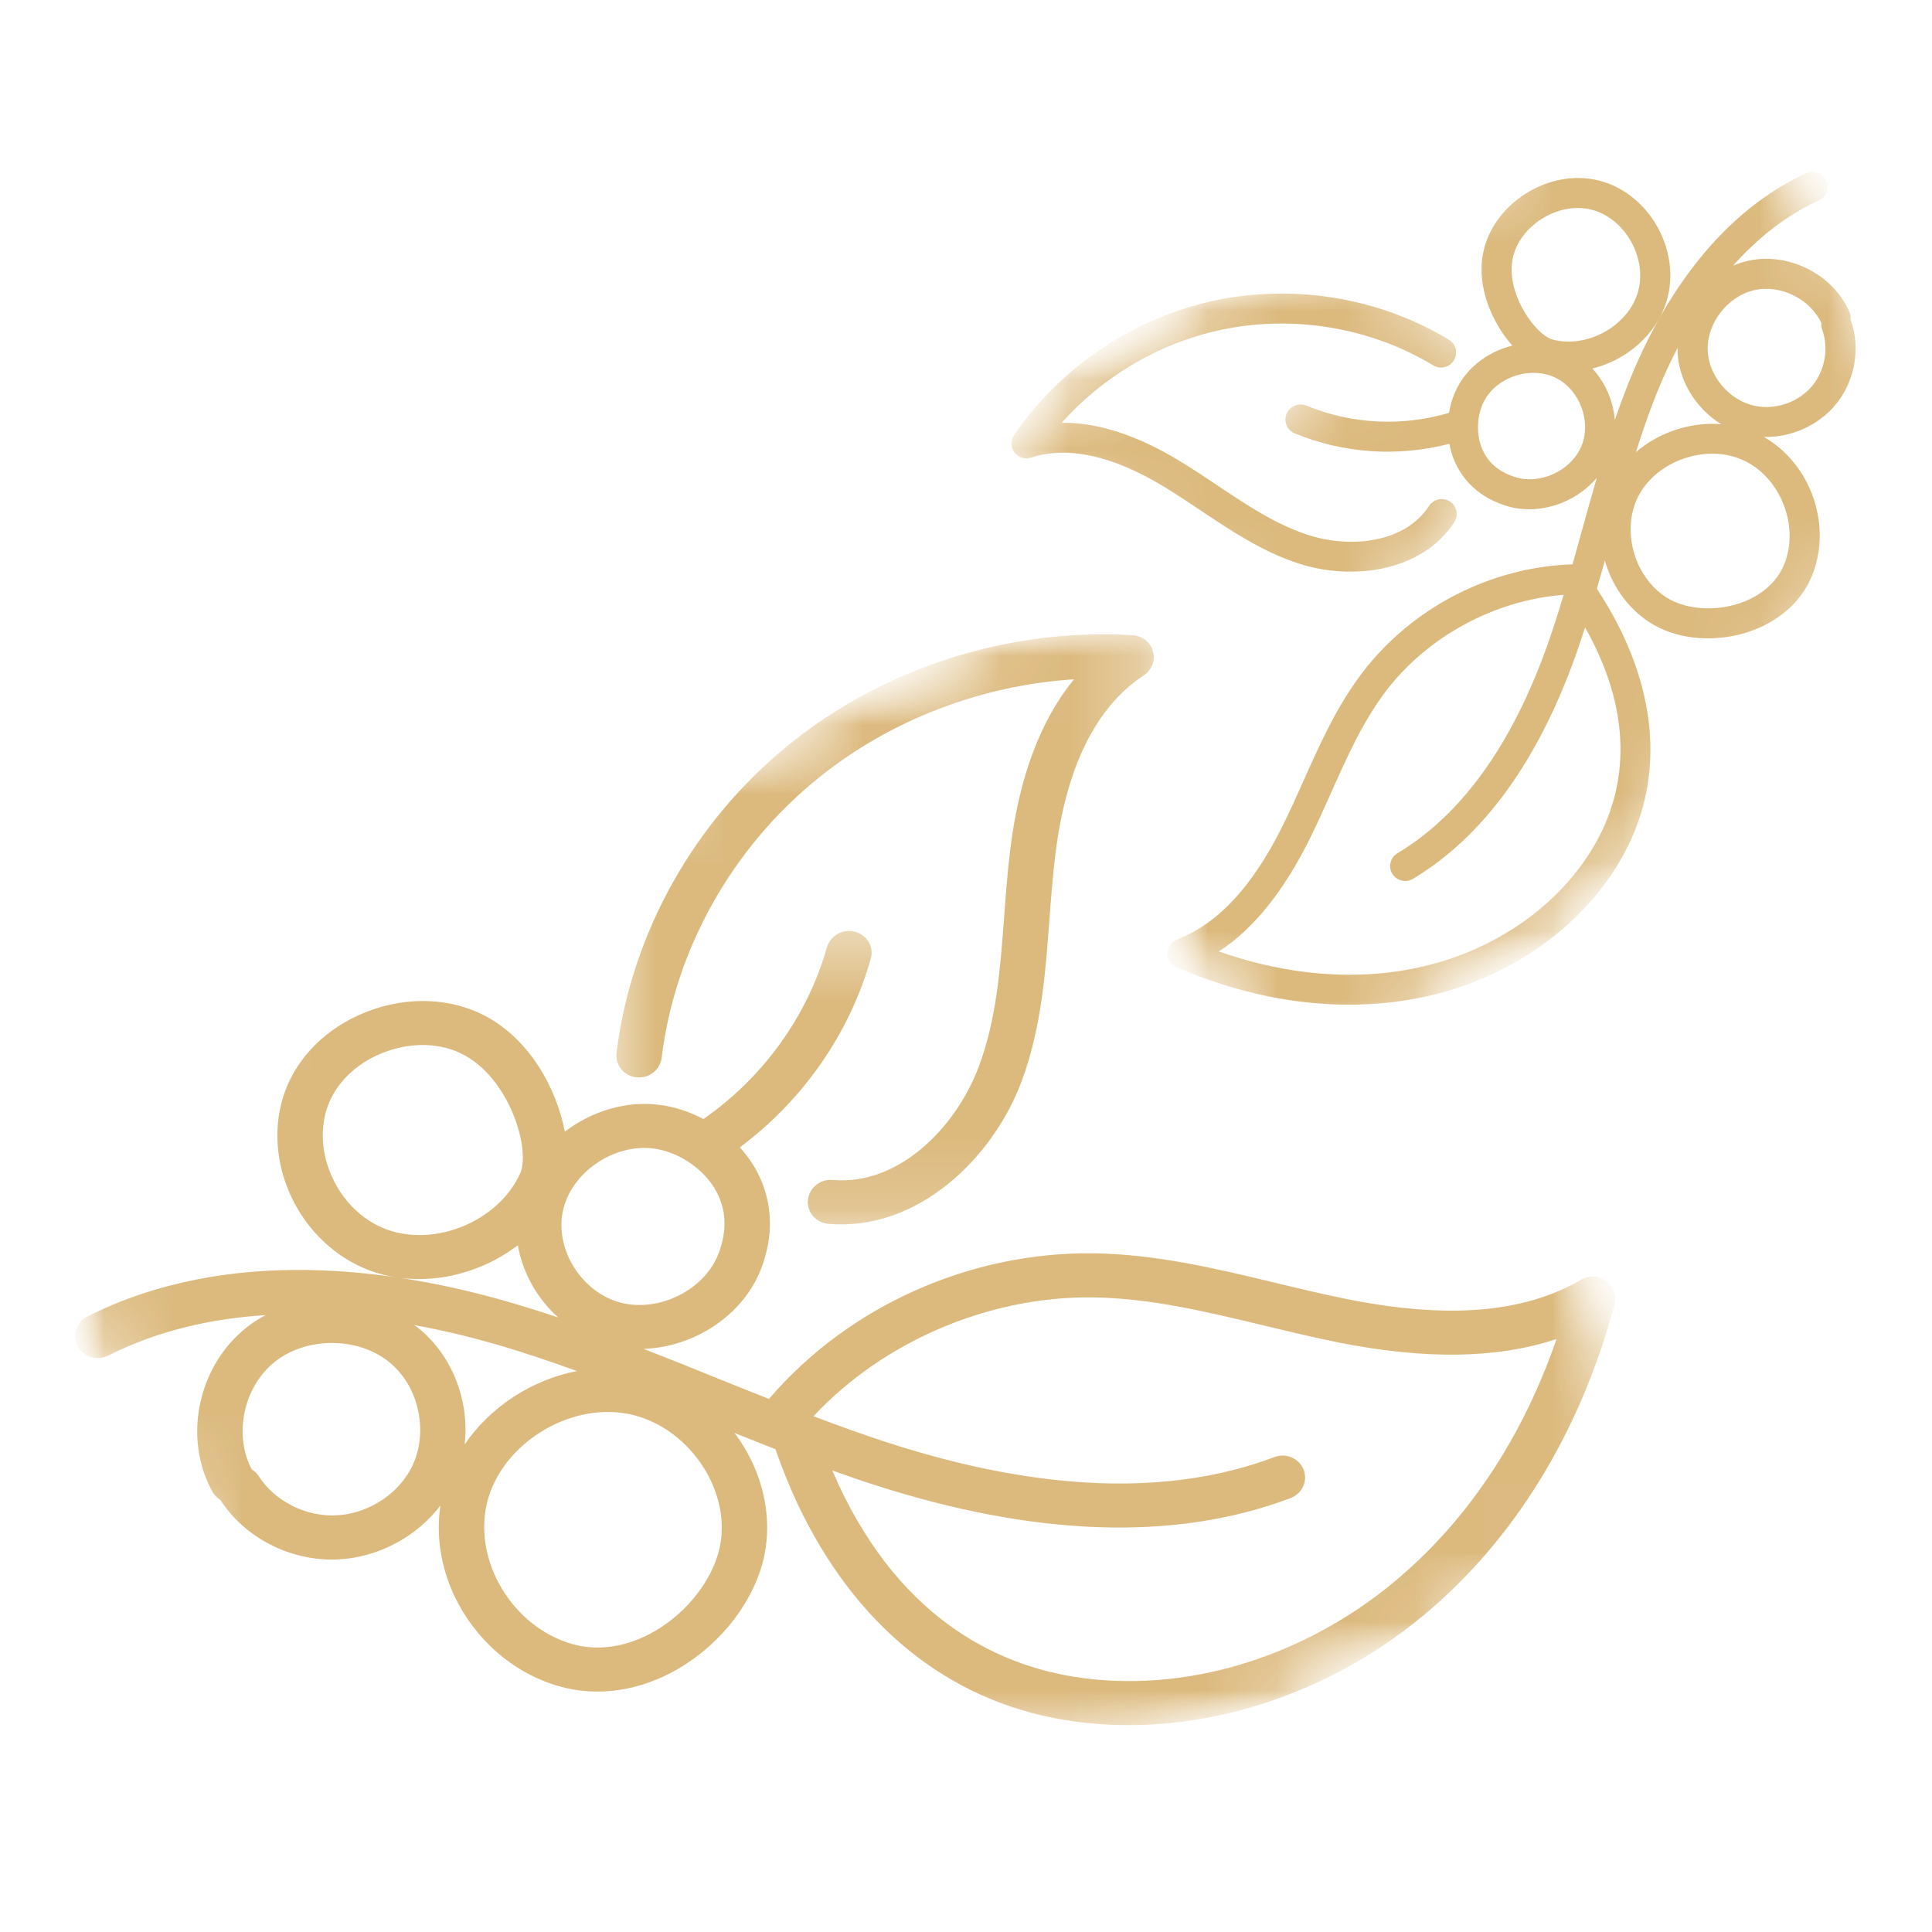 <svg width="28" height="28" viewBox="0 0 28 28" fill="none" xmlns="http://www.w3.org/2000/svg">
<rect x="0" y="0" width="28" height="28" fill="#333333" stroke="none"/>
<g clip-path="url(#clip0_198_55)">
<rect width="28" height="28" fill="white"/>
<mask id="mask0_198_55" style="mask-type:luminance" maskUnits="userSpaceOnUse" x="1" y="13" width="23" height="13">
<path d="M1 13.42H23.667V25.12H1V13.42Z" fill="white"/>
</mask>
<g mask="url(#mask0_198_55)">
<mask id="mask1_198_55" style="mask-type:luminance" maskUnits="userSpaceOnUse" x="-1" y="7" width="26" height="24">
<path d="M18.042 7.324L24.976 22.029L6.259 30.419L-0.675 15.713L18.042 7.324Z" fill="white"/>
</mask>
<g mask="url(#mask1_198_55)">
<mask id="mask2_198_55" style="mask-type:luminance" maskUnits="userSpaceOnUse" x="-1" y="7" width="26" height="24">
<path d="M18.042 7.324L24.976 22.029L6.259 30.419L-0.675 15.713L18.042 7.324Z" fill="white"/>
</mask>
<g mask="url(#mask2_198_55)">
<mask id="mask3_198_55" style="mask-type:luminance" maskUnits="userSpaceOnUse" x="-1" y="7" width="26" height="24">
<path d="M18.042 7.324L24.976 22.029L6.259 30.419L-0.675 15.713L18.042 7.324Z" fill="white"/>
</mask>
<g mask="url(#mask3_198_55)">
<path d="M20.621 23.419C21.942 22.325 22.902 20.762 23.4 18.9C23.433 18.774 23.385 18.642 23.279 18.565C23.172 18.488 23.027 18.481 22.913 18.548C22.092 19.027 20.989 19.12 19.54 18.831C19.186 18.761 18.827 18.674 18.478 18.59C17.629 18.386 16.75 18.175 15.843 18.164C14.056 18.143 12.304 18.927 11.156 20.261C11.152 20.265 11.15 20.271 11.146 20.275C10.895 20.176 10.645 20.075 10.398 19.976C10.047 19.833 9.689 19.689 9.329 19.549C10.062 19.523 10.775 19.062 11.033 18.381C11.287 17.708 11.108 17.193 10.912 16.877C10.857 16.789 10.792 16.707 10.722 16.629C11.64 15.943 12.312 14.979 12.62 13.894C12.669 13.725 12.566 13.549 12.391 13.503C12.216 13.457 12.034 13.558 11.985 13.728C11.701 14.727 11.065 15.611 10.196 16.217C10.195 16.217 10.195 16.218 10.194 16.218C9.995 16.112 9.778 16.039 9.556 16.012C9.066 15.95 8.571 16.107 8.186 16.401C8.066 15.768 7.666 15.044 7.008 14.711C6.533 14.469 5.944 14.441 5.392 14.635C4.83 14.831 4.385 15.225 4.171 15.717C3.961 16.196 3.97 16.766 4.194 17.283C4.203 17.304 4.213 17.325 4.222 17.346C4.455 17.841 4.864 18.226 5.351 18.41C6.066 18.678 6.905 18.507 7.505 18.047C7.533 18.204 7.581 18.358 7.649 18.502C7.754 18.726 7.905 18.928 8.09 19.094C7.832 19.008 7.574 18.927 7.313 18.852C5.682 18.388 3.31 18.05 1.268 19.079C1.11 19.158 1.046 19.343 1.119 19.496C1.121 19.5 1.123 19.506 1.125 19.51C1.208 19.666 1.407 19.727 1.569 19.646C2.296 19.279 3.076 19.108 3.848 19.06C3.749 19.113 3.654 19.173 3.567 19.244C2.894 19.78 2.669 20.758 3.027 21.517C3.043 21.552 3.059 21.586 3.078 21.618C3.106 21.669 3.146 21.708 3.193 21.737C3.193 21.737 3.193 21.737 3.194 21.738C3.547 22.288 4.211 22.628 4.885 22.601C5.469 22.578 6.033 22.278 6.382 21.821C6.316 22.268 6.394 22.723 6.585 23.129C6.875 23.742 7.419 24.243 8.101 24.438C8.659 24.599 9.275 24.509 9.833 24.183C10.464 23.814 10.94 23.189 11.076 22.55C11.195 21.989 11.062 21.371 10.709 20.856C10.689 20.825 10.665 20.796 10.642 20.767C10.84 20.846 11.037 20.924 11.238 21.003C11.333 21.277 11.44 21.54 11.556 21.789C12.386 23.549 13.731 24.649 15.434 24.928C17.192 25.217 19.131 24.653 20.621 23.419ZM5.593 17.814C5.249 17.684 4.96 17.4 4.801 17.032C4.646 16.673 4.636 16.283 4.777 15.963C4.92 15.636 5.224 15.37 5.611 15.235C5.991 15.102 6.388 15.117 6.7 15.277C7.013 15.435 7.245 15.733 7.392 16.045C7.569 16.421 7.622 16.816 7.54 17.002C7.232 17.695 6.305 18.082 5.593 17.814ZM8.158 17.548C8.278 16.995 8.891 16.572 9.468 16.645C9.81 16.687 10.165 16.915 10.348 17.21C10.371 17.246 10.39 17.281 10.407 17.318C10.528 17.575 10.53 17.858 10.415 18.164C10.214 18.696 9.546 19.028 8.985 18.876C8.425 18.723 8.039 18.103 8.158 17.548ZM7.124 19.465C7.54 19.583 7.952 19.722 8.361 19.87C7.706 19.997 7.104 20.391 6.734 20.934C6.805 20.309 6.563 19.651 6.059 19.244C6.042 19.23 6.022 19.218 6.003 19.204C6.403 19.277 6.781 19.367 7.124 19.465ZM4.863 21.962C4.427 21.98 3.981 21.753 3.753 21.398C3.726 21.356 3.691 21.322 3.65 21.297C3.382 20.797 3.528 20.099 3.982 19.737C4.441 19.372 5.183 19.372 5.636 19.737C5.777 19.85 5.888 19.996 5.964 20.158C6.134 20.52 6.138 20.965 5.94 21.313C5.725 21.69 5.302 21.945 4.863 21.962ZM10.159 21.211C10.215 21.291 10.262 21.374 10.302 21.46C10.45 21.773 10.497 22.113 10.431 22.424C10.332 22.887 9.966 23.362 9.496 23.636C9.099 23.868 8.671 23.936 8.291 23.826C7.431 23.58 6.855 22.625 7.058 21.782C7.26 20.941 8.232 20.325 9.097 20.49C9.513 20.569 9.9 20.832 10.159 21.211ZM15.548 24.298C14.421 24.113 12.968 23.426 12.062 21.311C12.259 21.381 12.457 21.451 12.656 21.515C15.004 22.274 17.039 22.34 18.703 21.712C18.873 21.648 18.957 21.464 18.893 21.299C18.828 21.134 18.637 21.053 18.468 21.118C16.95 21.69 15.066 21.62 12.868 20.908C12.507 20.791 12.147 20.661 11.79 20.525C12.8 19.442 14.33 18.785 15.831 18.803C16.662 18.812 17.466 19.006 18.317 19.21C18.671 19.295 19.038 19.384 19.403 19.457C20.663 19.707 21.703 19.691 22.559 19.406C22.172 20.526 21.468 21.88 20.195 22.934C18.853 24.046 17.116 24.556 15.548 24.298Z" fill="#DCBA7E"/>
</g>
</g>
</g>
</g>
<mask id="mask4_198_55" style="mask-type:luminance" maskUnits="userSpaceOnUse" x="8" y="9" width="9" height="9">
<path d="M8.733 9H16.733V17.84H8.733V9Z" fill="white"/>
</mask>
<g mask="url(#mask4_198_55)">
<mask id="mask5_198_55" style="mask-type:luminance" maskUnits="userSpaceOnUse" x="-1" y="7" width="26" height="24">
<path d="M18.042 7.324L24.976 22.029L6.259 30.419L-0.675 15.713L18.042 7.324Z" fill="white"/>
</mask>
<g mask="url(#mask5_198_55)">
<mask id="mask6_198_55" style="mask-type:luminance" maskUnits="userSpaceOnUse" x="-1" y="7" width="26" height="24">
<path d="M18.042 7.324L24.976 22.029L6.259 30.419L-0.675 15.713L18.042 7.324Z" fill="white"/>
</mask>
<g mask="url(#mask6_198_55)">
<mask id="mask7_198_55" style="mask-type:luminance" maskUnits="userSpaceOnUse" x="-1" y="7" width="26" height="24">
<path d="M18.042 7.324L24.976 22.029L6.259 30.419L-0.675 15.713L18.042 7.324Z" fill="white"/>
</mask>
<g mask="url(#mask7_198_55)">
<path d="M8.935 15.26C8.928 15.32 8.939 15.378 8.962 15.43C9.008 15.527 9.104 15.601 9.223 15.613C9.404 15.633 9.568 15.507 9.589 15.331C9.78 13.767 10.606 12.291 11.856 11.279C12.899 10.435 14.217 9.931 15.565 9.845C15.078 10.439 14.768 11.268 14.64 12.321C14.601 12.639 14.577 12.962 14.554 13.274C14.496 14.045 14.442 14.773 14.186 15.456C13.858 16.337 13.026 17.185 12.069 17.101C11.887 17.085 11.727 17.215 11.709 17.391C11.692 17.566 11.824 17.721 12.005 17.737C13.297 17.85 14.392 16.783 14.806 15.671C15.092 14.904 15.152 14.096 15.21 13.315C15.233 13.011 15.257 12.696 15.294 12.392C15.448 11.125 15.879 10.248 16.576 9.788C16.693 9.711 16.747 9.571 16.71 9.44C16.674 9.308 16.555 9.214 16.415 9.206C14.629 9.097 12.815 9.674 11.436 10.79C10.057 11.906 9.146 13.535 8.935 15.26Z" fill="#DCBA7E"/>
</g>
</g>
</g>
</g>
<mask id="mask8_198_55" style="mask-type:luminance" maskUnits="userSpaceOnUse" x="14" y="0" width="16" height="17">
<path d="M23.25 0L14 11.864L20.281 16.761L29.531 4.897L23.25 0Z" fill="white"/>
</mask>
<g mask="url(#mask8_198_55)">
<mask id="mask9_198_55" style="mask-type:luminance" maskUnits="userSpaceOnUse" x="13" y="0" width="18" height="17">
<path d="M13.023 6.368L18.087 16.152L30.23 9.868L25.165 0.083L13.023 6.368Z" fill="white"/>
</mask>
<g mask="url(#mask9_198_55)">
<mask id="mask10_198_55" style="mask-type:luminance" maskUnits="userSpaceOnUse" x="13" y="0" width="18" height="17">
<path d="M13.023 6.368L18.087 16.152L30.23 9.868L25.165 0.083L13.023 6.368Z" fill="white"/>
</mask>
<g mask="url(#mask10_198_55)">
<mask id="mask11_198_55" style="mask-type:luminance" maskUnits="userSpaceOnUse" x="13" y="0" width="18" height="17">
<path d="M13.023 6.368L18.087 16.152L30.23 9.868L25.165 0.083L13.023 6.368Z" fill="white"/>
</mask>
<g mask="url(#mask11_198_55)">
<path d="M20.61 14.454C19.484 14.688 18.253 14.536 17.051 14.018C16.97 13.982 16.918 13.902 16.92 13.814C16.922 13.726 16.978 13.647 17.061 13.615C17.653 13.386 18.153 12.847 18.589 11.968C18.696 11.754 18.795 11.53 18.893 11.312C19.13 10.782 19.375 10.234 19.74 9.754C20.457 8.81 21.593 8.221 22.778 8.179C22.782 8.179 22.786 8.18 22.79 8.18C22.839 8.007 22.887 7.834 22.934 7.663C23.001 7.419 23.07 7.172 23.142 6.925C22.828 7.297 22.29 7.478 21.819 7.328C21.354 7.179 21.151 6.87 21.061 6.635C21.036 6.569 21.019 6.501 21.006 6.432C20.263 6.625 19.471 6.573 18.763 6.28C18.652 6.235 18.6 6.107 18.646 5.997C18.693 5.886 18.821 5.833 18.932 5.878C19.585 6.148 20.319 6.185 20.999 5.984C20.999 5.983 21 5.984 21 5.983C21.025 5.835 21.074 5.691 21.15 5.563C21.317 5.28 21.603 5.087 21.918 5.009C21.627 4.681 21.402 4.168 21.491 3.685C21.555 3.335 21.781 3.015 22.11 2.807C22.445 2.595 22.838 2.527 23.19 2.621C23.532 2.712 23.835 2.955 24.021 3.289C24.028 3.302 24.036 3.316 24.043 3.33C24.214 3.659 24.254 4.034 24.153 4.366C24.006 4.852 23.571 5.22 23.079 5.341C23.152 5.422 23.215 5.511 23.265 5.607C23.342 5.756 23.389 5.919 23.403 6.086C23.462 5.915 23.524 5.746 23.59 5.578C24.007 4.53 24.793 3.147 26.179 2.509C26.286 2.46 26.411 2.503 26.464 2.605C26.465 2.608 26.467 2.611 26.468 2.614C26.518 2.723 26.47 2.853 26.36 2.904C25.867 3.131 25.457 3.468 25.116 3.851C25.184 3.821 25.256 3.797 25.33 3.781C25.892 3.653 26.508 3.945 26.77 4.45C26.782 4.473 26.793 4.496 26.803 4.519C26.819 4.555 26.824 4.592 26.82 4.629C26.82 4.629 26.82 4.629 26.82 4.63C26.972 5.045 26.883 5.535 26.593 5.876C26.343 6.172 25.951 6.342 25.564 6.333C25.831 6.486 26.043 6.717 26.183 6.987C26.394 7.395 26.441 7.89 26.267 8.329C26.126 8.688 25.826 8.972 25.423 9.128C24.968 9.304 24.438 9.291 24.04 9.095C23.69 8.922 23.413 8.594 23.28 8.194C23.271 8.17 23.266 8.146 23.26 8.122C23.221 8.258 23.183 8.395 23.143 8.532C23.251 8.697 23.349 8.863 23.435 9.028C24.041 10.199 24.082 11.363 23.537 12.372C22.976 13.412 21.881 14.191 20.61 14.454ZM23.735 4.243C23.806 4.009 23.771 3.739 23.639 3.501C23.509 3.27 23.303 3.102 23.074 3.041C22.84 2.979 22.573 3.027 22.343 3.173C22.117 3.316 21.963 3.53 21.921 3.76C21.878 3.99 21.944 4.237 22.051 4.444C22.181 4.694 22.371 4.887 22.505 4.922C23.002 5.051 23.588 4.728 23.735 4.243ZM22.545 5.475C22.199 5.306 21.723 5.449 21.526 5.782C21.409 5.979 21.386 6.259 21.47 6.479C21.48 6.506 21.491 6.531 21.504 6.555C21.592 6.726 21.744 6.846 21.955 6.913C22.323 7.031 22.773 6.82 22.92 6.463C23.067 6.106 22.892 5.644 22.545 5.475ZM23.996 5.735C23.89 6.002 23.796 6.276 23.709 6.553C24.044 6.263 24.502 6.113 24.944 6.147C24.579 5.922 24.325 5.519 24.312 5.086C24.312 5.071 24.314 5.055 24.314 5.04C24.189 5.279 24.084 5.515 23.996 5.735ZM26.26 5.597C26.447 5.376 26.507 5.048 26.409 4.78C26.398 4.748 26.394 4.716 26.398 4.684C26.238 4.335 25.804 4.119 25.424 4.205C25.041 4.292 24.738 4.681 24.749 5.071C24.753 5.192 24.786 5.311 24.842 5.418C24.966 5.659 25.204 5.847 25.472 5.889C25.762 5.935 26.071 5.82 26.26 5.597ZM23.695 8.055C23.715 8.117 23.74 8.177 23.77 8.234C23.878 8.442 24.041 8.609 24.235 8.705C24.524 8.847 24.928 8.854 25.267 8.723C25.554 8.612 25.765 8.416 25.861 8.171C26.08 7.619 25.802 6.917 25.267 6.671C24.733 6.424 24.006 6.676 23.741 7.197C23.614 7.448 23.597 7.761 23.695 8.055ZM23.153 12.168C23.514 11.5 23.738 10.452 22.972 9.093C22.929 9.225 22.886 9.358 22.839 9.489C22.288 11.036 21.494 12.128 20.477 12.737C20.374 12.799 20.24 12.765 20.178 12.663C20.115 12.56 20.15 12.426 20.254 12.365C21.181 11.81 21.912 10.794 22.427 9.346C22.511 9.108 22.589 8.865 22.661 8.621C21.667 8.696 20.69 9.222 20.087 10.015C19.753 10.454 19.529 10.956 19.292 11.487C19.193 11.708 19.091 11.937 18.981 12.159C18.601 12.922 18.168 13.461 17.665 13.79C18.425 14.056 19.439 14.254 20.524 14.029C21.669 13.792 22.652 13.096 23.153 12.168Z" fill="#DCBA7E"/>
</g>
</g>
</g>
</g>
<mask id="mask12_198_55" style="mask-type:luminance" maskUnits="userSpaceOnUse" x="14" y="2" width="9" height="9">
<path d="M17.722 2.198L14.457 6.385L19.202 10.085L22.467 5.898L17.722 2.198Z" fill="white"/>
</mask>
<g mask="url(#mask12_198_55)">
<mask id="mask13_198_55" style="mask-type:luminance" maskUnits="userSpaceOnUse" x="13" y="0" width="18" height="17">
<path d="M13.023 6.368L18.087 16.153L30.23 9.868L25.165 0.083L13.023 6.368Z" fill="white"/>
</mask>
<g mask="url(#mask13_198_55)">
<mask id="mask14_198_55" style="mask-type:luminance" maskUnits="userSpaceOnUse" x="13" y="0" width="18" height="17">
<path d="M13.023 6.368L18.087 16.153L30.23 9.868L25.165 0.083L13.023 6.368Z" fill="white"/>
</mask>
<g mask="url(#mask14_198_55)">
<mask id="mask15_198_55" style="mask-type:luminance" maskUnits="userSpaceOnUse" x="13" y="0" width="18" height="17">
<path d="M13.023 6.368L18.087 16.153L30.23 9.868L25.165 0.083L13.023 6.368Z" fill="white"/>
</mask>
<g mask="url(#mask15_198_55)">
<path d="M21 4.924C21.035 4.945 21.062 4.975 21.08 5.009C21.113 5.074 21.113 5.154 21.072 5.222C21.009 5.325 20.874 5.358 20.771 5.295C19.854 4.741 18.724 4.555 17.671 4.786C16.792 4.979 15.984 5.457 15.387 6.127C15.905 6.121 16.476 6.305 17.094 6.679C17.28 6.792 17.464 6.915 17.64 7.033C18.078 7.325 18.491 7.602 18.962 7.754C19.569 7.951 20.363 7.87 20.709 7.334C20.775 7.233 20.91 7.203 21.012 7.267C21.113 7.331 21.142 7.466 21.077 7.567C20.61 8.291 19.59 8.417 18.824 8.168C18.296 7.997 17.838 7.69 17.395 7.394C17.222 7.278 17.043 7.159 16.865 7.051C16.122 6.601 15.475 6.46 14.944 6.632C14.855 6.661 14.758 6.631 14.702 6.557C14.646 6.482 14.645 6.381 14.697 6.304C15.367 5.324 16.418 4.616 17.579 4.361C18.741 4.107 19.988 4.312 21 4.924Z" fill="#DCBA7E"/>
</g>
</g>
</g>
</g>
</g>
<defs>
<clipPath id="clip0_198_55">
<rect width="28" height="28" fill="white"/>
</clipPath>
</defs>
</svg>
